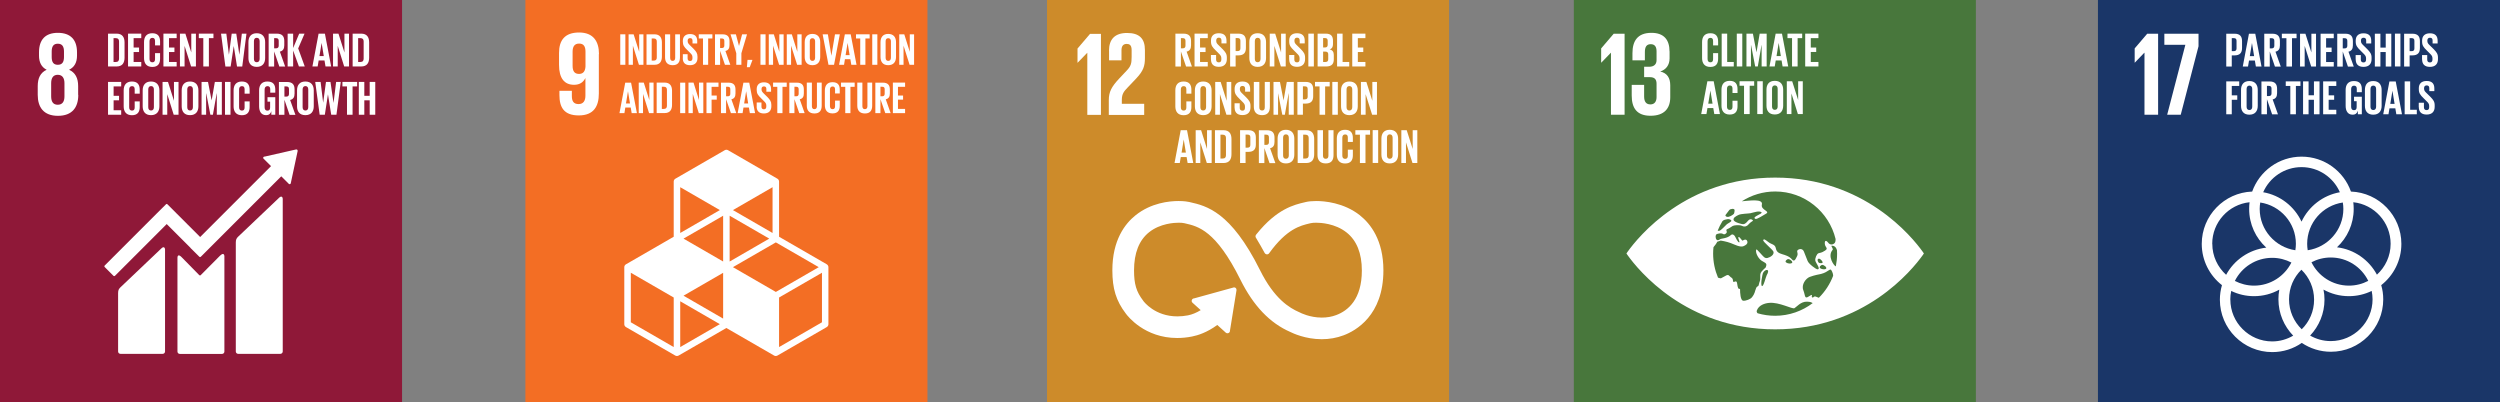 <?xml version="1.0" encoding="UTF-8"?>
<svg xmlns="http://www.w3.org/2000/svg" viewBox="0 0 372.34 59.88">
  <rect x="0" y="0" width="372.34" height="59.88" fill="#808080" stroke="none"/>
  <g id="Layer_1" data-name="Layer 1"/>
  <g id="Layer_2" data-name="Layer 2">
    <g id="Layer_1-2" data-name="Layer 1">
      <rect x="234.4" width="59.88" height="59.88" fill="#48773c"/>
      <polygon points="241.96 5.02 241.96 17.09 239.93 17.09 239.93 7.85 239.92 7.85 238.49 9.33 238.47 9.33 238.47 7.21 240.34 5.02 241.96 5.02" fill="#fff"/>
      <path d="M248.66,7.64v1.05c0,1.02-.55,1.69-1.39,1.96,1.01,.23,1.49,.94,1.49,2.05v1.78c0,1.67-.89,2.76-2.94,2.76s-2.8-1.17-2.8-3.01v-1.59h1.85v1.73c0,.71,.25,1.18,.94,1.18,.62,0,.91-.45,.91-1.09v-1.99c0-.64-.28-.98-1-.98h-.85v-1.55h.77c.66,0,1.08-.34,1.08-.98v-1.3c0-.66-.23-1.08-.87-1.08s-.87,.43-.87,1.18v1.23h-1.85v-1.07c0-1.78,.73-3.03,2.83-3.03,1.87,0,2.69,1.05,2.69,2.76" fill="#fff"/>
      <path d="M273.41,39.67c-.25-.07-1.29-1.5-.47-2.45,.14-.15-.27-.61-.16-.62,.45-.03,.69,.25,.81,.65,0,.18,.02,.36,.02,.54,0,.65-.07,1.28-.19,1.89m-2.53,4.67c-.09-.03-.19-.06-.29-.11-.51-.26-.45,.15-.69,.06-.25-.09,.28-.67-.46-.18-.74,.49-.54-.07-.87-.9-.33-.82,.37-1.76,.96-1.98,.8-.29,1.3-.35,1.68-.44,1.11-.28,1.35-.93,1.55-.53,.04,.07,.07,.15,.11,.21,.06,.12,.14,.36,.14,.6-.47,1.23-1.2,2.35-2.12,3.26m-6.52,2.69c-.9,0-1.77-.13-2.6-.37-.12-.1-.19-.26-.11-.45,.29-.75,1.14-1.04,1.81-1.1,1.5-.15,3.47,.97,3.78,.79,.31-.18,.95-1.01,1.88-.97,.63,.02,.63,.13,.84,.21-1.55,1.18-3.49,1.89-5.6,1.89m-1.26-6.02c-.13,.21-.47,1.76-.71,1.58-.24-.18,.09-1.8,.16-1.93,.36-.67,1.15-.64,.55,.34m3.77-1.84c-.18,.16-.65,.1-.88-.08-.23-.18,.15-.48,.29-.49,.31-.03,.78,.41,.6,.57m4.08,.02c-.1-.04-.19-.13-.26-.36-.07-.23,.12-.36,.3-.27,.19,.1,.44,.38,.44,.53s-.37,.13-.48,.09m.39,.28c.31-.02,.78,.41,.6,.57-.18,.16-.65,.1-.88-.08-.23-.18,.15-.48,.29-.49m-9.91,3.68c-.18,.71-.39,.96-.57,1.18-.18,.23-.84,.51-1.26,.48s-.48-1.15-.48-1.73c0-.2-.28,.39-.43-.81-.09-.77-.59,.08-.62-.43-.04-.51-.28-.41-.54-.73-.26-.32-.58,.03-.94,.19-.36,.16-.21,.25-.72,.08h-.03c-.47-1.12-.73-2.33-.73-3.61,0-.31,.02-.62,.05-.92,.02-.03,.04-.06,.06-.09,.49-.58,.48-.72,.48-.72l.54-.19s.86,.13,1.51,.38c.54,.2,1.38,.66,1.87,.46,.36-.15,.63-.34,.6-.63-.04-.37-.33-.46-.69-.21-.13,.09-.41-.56-.62-.52-.22,.03,.27,.76,.08,.79-.18,.03-.56-.76-.62-.89-.06-.13-.35-.45-.61-.2-.55,.52-1.43,.49-1.61,.62-.54,.41-.68-.13-.67-.46,.02-.07,.05-.15,.07-.22,.18-.19,.81-.26,1.03-.11,.24,.16,.41-.04,.51-.14,.09-.09,.06-.25,0-.37-.06-.13,.12-.22,.24-.26,.13-.03,.54-.32,.7-.42,.17-.1,1.02-.2,1.4,0,.38,.19,.73,.04,.92-.19,.24-.28,.54-.49,.67-.56,.13-.06-.33-.5-.71-.02-.38,.47-.58,.51-.76,.51s-1.25-.27-1.38-.6c-.13-.34,.33-.59,.73-.78,.39-.19,1.47-.19,1.75-.25,.56-.12,1.28-.41,1.64-.16,.36,.24-1.51,.67-.89,1,.22,.12,1.21-.57,1.54-.74,.8-.41-.77-.55-.57-1.38,.23-.94-1.92-.58-2.99-.5,1.44-.92,3.14-1.46,4.98-1.46,4.36,0,8.01,3.02,8.99,7.08,0,.2-.02,.35-.05,.43-.08,.33-.72,.62-1.08,.08-.09-.13-.49-.51-.48,.13,.01,.64,.62,.71,.03,1.09-.59,.38-.7,.29-.97,.39-.27,.1-.54,.76-.47,1.11,.07,.35,.91,1.32,.28,1.28-.15-.01-1.25-.77-1.43-1.25-.19-.51-.4-1.01-.55-1.39-.15-.38-.54-.48-.87-.26-.33,.23,.09,.45-.14,.93-.24,.48-.41,.91-.75,.51-.9-1.03-2.21-.52-2.42-1.67-.11-.62-.65-.56-1.1-.92-.45-.35-.7-.54-.78-.29-.07,.22,1.41,1.4,1.52,1.7,.16,.45-.44,.84-.88,.95-.44,.1-.63-.25-1.06-.7-.43-.45-.62-.77-.65-.41-.04,.51,.41,1.25,.85,1.53,.37,.24,.79,.34,.67,.73-.12,.39,0,.17-.42,.58-.42,.42-.5,.55-.47,1.13s-.12,.61-.21,1.09c-.09,.48-.3,.06-.48,.77m-4.96-10.18s.04-.05,.05-.05c.17-.19,.5-.23,.73-.27,.23-.04,.54,.08,.57,.23,.04,.15-.58,.43-.69,.54-.32,.29-.82,.89-1.11,.96-.1,.02-.17,0-.24-.02,.19-.48,.42-.94,.69-1.38m.47-.94c.12-.18,.52-.68,.56-.74,.1-.13,.31-.16,.45-.18,.14-.03,.33,.05,.35,.16,.02,.1-.05,.51-.12,.59-.2,.2-.7,.49-.98,.44-.22-.03-.3-.2-.26-.26m29.38,5.46c-1.58-2.21-8.71-11.05-21.98-11.05s-20.4,8.84-21.98,11.05c-.07,.1-.12,.18-.17,.25,.05,.07,.1,.15,.17,.25,1.58,2.21,8.71,11.05,21.98,11.05s20.4-8.84,21.98-11.05c.07-.1,.13-.18,.17-.25-.05-.07-.1-.15-.17-.25" fill="#fff"/>
      <path d="M253.5,8.64v-2.37c0-.77,.36-1.32,1.23-1.32s1.16,.51,1.16,1.23v.58h-.75v-.64c0-.3-.1-.48-.4-.48s-.42,.21-.42,.51v2.63c0,.3,.12,.5,.42,.5s.4-.19,.4-.47v-.9h.75v.84c0,.7-.29,1.22-1.16,1.22s-1.23-.56-1.23-1.32" fill="#fff"/>
      <polygon points="256.42 5.01 256.42 9.9 258.22 9.9 258.22 9.23 257.24 9.23 257.24 5.01 256.42 5.01" fill="#fff"/>
      <rect x="258.67" y="5.01" width=".82" height="4.89" fill="#fff"/>
      <polygon points="262.37 6.73 262.35 6.73 261.8 9.9 261.41 9.9 260.8 6.73 260.78 6.73 260.78 9.9 260.11 9.9 260.11 5.01 261.07 5.01 261.6 7.77 261.61 7.77 262.08 5.01 263.12 5.01 263.12 9.9 262.37 9.9 262.37 6.73" fill="#fff"/>
      <path d="M264.57,8.35h.66l-.32-1.96h0l-.32,1.96Zm-1.03,1.55l.92-4.89h.94l.93,4.89h-.84l-.15-.89h-.87l-.15,.89h-.78Z" fill="#fff"/>
      <polygon points="266.22 5.01 266.22 5.68 266.9 5.68 266.9 9.9 267.73 9.9 267.73 5.68 268.41 5.68 268.41 5.01 266.22 5.01" fill="#fff"/>
      <polygon points="268.86 5.01 268.86 9.9 270.83 9.9 270.83 9.23 269.69 9.23 269.69 7.74 270.5 7.74 270.5 7.08 269.69 7.08 269.69 5.68 270.83 5.68 270.83 5.01 268.86 5.01" fill="#fff"/>
      <path d="M254.4,15.44h.66l-.32-1.96h0l-.32,1.96Zm-1.03,1.55l.92-4.89h.94l.93,4.89h-.84l-.15-.89h-.87l-.15,.89h-.78Z" fill="#fff"/>
      <path d="M256.39,15.73v-2.37c0-.77,.36-1.32,1.23-1.32s1.16,.51,1.16,1.23v.58h-.75v-.64c0-.3-.1-.48-.4-.48s-.42,.21-.42,.51v2.63c0,.3,.12,.5,.42,.5s.4-.19,.4-.47v-.9h.75v.84c0,.7-.29,1.22-1.16,1.22s-1.23-.56-1.23-1.32" fill="#fff"/>
      <polygon points="259.08 12.1 259.08 12.77 259.75 12.77 259.75 16.99 260.59 16.99 260.59 12.77 261.26 12.77 261.26 12.1 259.08 12.1" fill="#fff"/>
      <rect x="261.72" y="12.1" width=".82" height="4.89" fill="#fff"/>
      <path d="M264.76,15.86v-2.63c0-.3-.13-.51-.42-.51s-.42,.21-.42,.51v2.63c0,.3,.13,.5,.42,.5s.42-.21,.42-.5m-1.67-.13v-2.37c0-.77,.37-1.32,1.24-1.32s1.25,.56,1.25,1.32v2.37c0,.76-.38,1.32-1.25,1.32s-1.24-.56-1.24-1.32" fill="#fff"/>
      <polygon points="267.81 12.1 267.81 14.9 266.92 12.1 266.12 12.1 266.12 16.99 266.81 16.99 266.81 13.92 267.77 16.99 268.5 16.99 268.5 12.1 267.81 12.1" fill="#fff"/>
      <rect width="59.88" height="59.88" fill="#8f1838"/>
      <path d="M9.6,14.35c0,.73-.27,1.25-1,1.25s-.98-.52-.98-1.25v-1.96c0-.73,.27-1.25,.98-1.25s1,.52,1,1.25v1.96Zm-1.9-6.68c0-.73,.25-1.16,.91-1.16s.92,.43,.92,1.16v.82c0,.73-.25,1.16-.92,1.16s-.91-.43-.91-1.16v-.82Zm3.94,6.46v-1.32c0-1.16-.41-1.99-1.35-2.42,.8-.39,1.18-1.1,1.18-2.1v-.5c0-1.89-.98-2.9-2.85-2.9s-2.81,1.02-2.81,2.9v.5c0,.98,.36,1.71,1.14,2.1-.94,.43-1.33,1.27-1.33,2.42v1.32c0,1.83,.87,3.12,3.01,3.12s3.03-1.28,3.03-3.12" fill="#fff"/>
      <path d="M41.56,29.46l-6.09,5.79c-.23,.23-.35,.4-.35,.87v16.23c0,.19,.15,.35,.35,.35h6.29c.19,0,.35-.16,.35-.35V29.61c0-.19-.15-.54-.55-.15" fill="#fff"/>
      <path d="M24.03,37l-6.09,5.79c-.23,.23-.35,.4-.35,.87v8.69c0,.19,.15,.35,.35,.35h6.29c.19,0,.35-.15,.35-.35v-15.2c0-.19-.15-.54-.55-.15" fill="#fff"/>
      <path d="M44.33,22.44s-.01-.1-.05-.13c-.03-.03-.07-.05-.11-.05h-.08l-4.66,1.06h-.09s-.06,.03-.09,.06c-.07,.07-.07,.18,0,.25l.05,.05,1.07,1.06-10.56,10.56-4.88-4.88c-.05-.06-.14-.06-.2,0l-1.33,1.32h0l-7.82,7.82c-.05,.05-.05,.14,0,.2l1.33,1.33c.05,.05,.14,.05,.2,0l7.72-7.72,3.54,3.54s0,.01,0,.02l1.33,1.32c.05,.05,.14,.05,.2,0l11.99-11.99,1.12,1.12c.07,.07,.18,.07,.25,0,.03-.03,.05-.07,.05-.11h0l1.02-4.77v-.05Z" fill="#fff"/>
      <path d="M32.83,38.02l-2.95,2.97c-.05,.05-.14,.04-.19,0l-2.67-2.72c-.49-.49-.59-.09-.59,.1v13.99c0,.19,.15,.35,.35,.35h6.29c.19,0,.35-.15,.35-.35v-14.22c0-.19-.15-.54-.58-.11" fill="#fff"/>
      <path d="M17.26,9.23c.34,0,.47-.2,.47-.5v-2.56c0-.29-.13-.49-.47-.49h-.35v3.55h.35Zm1.29-2.91v2.27c0,.75-.31,1.31-1.19,1.31h-1.27V5.01h1.27c.88,0,1.19,.56,1.19,1.31" fill="#fff"/>
      <polygon points="19.07 5.01 19.07 9.9 21.04 9.9 21.04 9.23 19.9 9.23 19.9 7.75 20.71 7.75 20.71 7.08 19.9 7.08 19.9 5.68 21.04 5.68 21.04 5.01 19.07 5.01" fill="#fff"/>
      <path d="M21.45,8.64v-2.37c0-.77,.36-1.32,1.23-1.32s1.16,.51,1.16,1.23v.58h-.75v-.64c0-.3-.1-.48-.4-.48s-.42,.21-.42,.51v2.63c0,.3,.12,.5,.42,.5s.4-.19,.4-.47v-.9h.75v.84c0,.7-.29,1.22-1.16,1.22s-1.23-.56-1.23-1.32" fill="#fff"/>
      <polygon points="24.34 5.01 24.34 9.9 26.31 9.9 26.31 9.23 25.17 9.23 25.17 7.75 25.98 7.75 25.98 7.08 25.17 7.08 25.17 5.68 26.31 5.68 26.31 5.01 24.34 5.01" fill="#fff"/>
      <polygon points="28.49 5.01 28.49 7.82 27.61 5.01 26.8 5.01 26.8 9.9 27.49 9.9 27.49 6.83 28.46 9.9 29.18 9.9 29.18 5.01 28.49 5.01" fill="#fff"/>
      <polygon points="29.61 5.01 29.61 5.68 30.28 5.68 30.28 9.9 31.11 9.9 31.11 5.68 31.79 5.68 31.79 5.01 29.61 5.01" fill="#fff"/>
      <polygon points="34.81 6.88 34.35 9.91 33.57 9.91 32.92 5.01 33.71 5.01 34.09 8.12 34.1 8.12 34.51 5.01 35.19 5.01 35.64 8.12 35.65 8.12 36.02 5.01 36.71 5.01 36.08 9.91 35.3 9.91 34.82 6.88 34.81 6.88" fill="#fff"/>
      <path d="M38.67,8.77v-2.63c0-.3-.13-.51-.43-.51s-.42,.21-.42,.51v2.63c0,.3,.13,.5,.42,.5s.43-.21,.43-.5m-1.67-.13v-2.37c0-.77,.38-1.32,1.24-1.32s1.25,.56,1.25,1.32v2.37c0,.76-.38,1.32-1.25,1.32s-1.24-.56-1.24-1.32" fill="#fff"/>
      <path d="M40.83,5.68v1.52h.27c.28,0,.41-.14,.41-.4v-.72c0-.27-.12-.4-.41-.4h-.27Zm0,1.98v2.25h-.82V5.01h1.2c.83,0,1.13,.41,1.13,1.1v.63c0,.53-.19,.84-.66,.95l.79,2.22h-.87l-.77-2.25Z" fill="#fff"/>
      <polygon points="43.66 7.52 43.66 9.9 42.84 9.9 42.84 5.01 43.66 5.01 43.66 7.16 44.56 5.01 45.36 5.01 44.41 7.21 45.39 9.9 44.52 9.9 43.66 7.52" fill="#fff"/>
      <path d="M47.56,8.35h.66l-.32-1.96h0l-.32,1.96Zm-1.03,1.55l.92-4.89h.94l.93,4.89h-.84l-.15-.89h-.87l-.15,.89h-.78Z" fill="#fff"/>
      <polygon points="51.3 5.01 51.3 7.82 50.41 5.01 49.6 5.01 49.6 9.9 50.3 9.9 50.3 6.83 51.26 9.9 51.98 9.9 51.98 5.01 51.3 5.01" fill="#fff"/>
      <path d="M53.69,9.23c.34,0,.47-.2,.47-.5v-2.56c0-.29-.13-.49-.47-.49h-.35v3.55h.35Zm1.29-2.91v2.27c0,.75-.31,1.31-1.19,1.31h-1.27V5.01h1.27c.88,0,1.19,.56,1.19,1.31" fill="#fff"/>
      <polygon points="16.09 12.2 16.09 17.09 18.05 17.09 18.05 16.42 16.92 16.42 16.92 14.94 17.73 14.94 17.73 14.27 16.92 14.27 16.92 12.87 18.05 12.87 18.05 12.2 16.09 12.2" fill="#fff"/>
      <path d="M18.42,15.83v-2.37c0-.77,.36-1.32,1.23-1.32s1.16,.51,1.16,1.23v.58h-.75v-.64c0-.3-.1-.48-.4-.48s-.42,.21-.42,.51v2.63c0,.3,.12,.5,.42,.5s.4-.19,.4-.47v-.9h.75v.84c0,.7-.29,1.22-1.16,1.22s-1.23-.56-1.23-1.32" fill="#fff"/>
      <path d="M22.92,15.96v-2.63c0-.3-.13-.51-.42-.51s-.42,.21-.42,.51v2.63c0,.3,.13,.5,.42,.5s.42-.21,.42-.5m-1.67-.13v-2.37c0-.77,.38-1.32,1.24-1.32s1.25,.56,1.25,1.32v2.37c0,.76-.38,1.32-1.25,1.32s-1.24-.56-1.24-1.32" fill="#fff"/>
      <polygon points="25.91 12.2 25.91 15.01 25.02 12.2 24.21 12.2 24.21 17.09 24.91 17.09 24.91 14.02 25.87 17.09 26.59 17.09 26.59 12.2 25.91 12.2" fill="#fff"/>
      <path d="M28.73,15.96v-2.63c0-.3-.13-.51-.42-.51s-.42,.21-.42,.51v2.63c0,.3,.13,.5,.42,.5s.42-.21,.42-.5m-1.67-.13v-2.37c0-.77,.38-1.32,1.24-1.32s1.25,.56,1.25,1.32v2.37c0,.76-.38,1.32-1.25,1.32s-1.24-.56-1.24-1.32" fill="#fff"/>
      <polygon points="32.29 13.92 32.27 13.92 31.71 17.09 31.33 17.09 30.72 13.92 30.7 13.92 30.7 17.09 30.02 17.09 30.02 12.2 30.98 12.2 31.52 14.96 31.52 14.96 32 12.2 33.04 12.2 33.04 17.09 32.29 17.09 32.29 13.92" fill="#fff"/>
      <rect x="33.51" y="12.2" width=".82" height="4.89" fill="#fff"/>
      <path d="M34.79,15.83v-2.37c0-.77,.36-1.32,1.23-1.32s1.16,.51,1.16,1.23v.58h-.75v-.64c0-.3-.1-.48-.4-.48s-.42,.21-.42,.51v2.63c0,.3,.12,.5,.42,.5s.4-.19,.4-.47v-.9h.75v.84c0,.7-.29,1.22-1.16,1.22s-1.23-.56-1.23-1.32" fill="#fff"/>
      <path d="M39.83,14.48h1.17v2.61h-.59v-.53c-.11,.37-.34,.59-.79,.59-.71,0-1.03-.56-1.03-1.32v-2.37c0-.77,.37-1.32,1.23-1.32,.91,0,1.18,.51,1.18,1.23v.43h-.75v-.5c0-.3-.12-.47-.41-.47s-.43,.21-.43,.51v2.63c0,.3,.12,.51,.41,.51s.41-.15,.41-.47v-.87h-.39v-.65Z" fill="#fff"/>
      <path d="M42.36,12.87v1.52h.27c.28,0,.41-.14,.41-.4v-.72c0-.27-.12-.4-.41-.4h-.27Zm0,1.98v2.25h-.82v-4.89h1.2c.83,0,1.13,.41,1.13,1.1v.63c0,.53-.19,.84-.66,.95l.79,2.22h-.87l-.77-2.25Z" fill="#fff"/>
      <path d="M45.91,15.96v-2.63c0-.3-.13-.51-.42-.51s-.42,.21-.42,.51v2.63c0,.3,.13,.5,.42,.5s.42-.21,.42-.5m-1.67-.13v-2.37c0-.77,.37-1.32,1.24-1.32s1.25,.56,1.25,1.32v2.37c0,.76-.38,1.32-1.25,1.32s-1.24-.56-1.24-1.32" fill="#fff"/>
      <polygon points="48.84 14.07 48.38 17.09 47.61 17.09 46.95 12.2 47.75 12.2 48.13 15.3 48.13 15.3 48.55 12.2 49.22 12.2 49.67 15.3 49.68 15.3 50.06 12.2 50.75 12.2 50.11 17.09 49.33 17.09 48.85 14.07 48.84 14.07" fill="#fff"/>
      <polygon points="51 12.2 51 12.87 51.68 12.87 51.68 17.09 52.51 17.09 52.51 12.87 53.19 12.87 53.19 12.2 51 12.2" fill="#fff"/>
      <polygon points="55.06 14.94 54.26 14.94 54.26 17.09 53.44 17.09 53.44 12.2 54.26 12.2 54.26 14.27 55.06 14.27 55.06 12.2 55.89 12.2 55.89 17.09 55.06 17.09 55.06 14.94" fill="#fff"/>
      <rect x="78.25" width="59.88" height="59.88" fill="#f36e24"/>
      <path d="M87.2,9.91c-.04,.67-.32,1.1-.96,1.1-.69,0-.96-.43-.96-1.21v-2.1c0-.77,.29-1.21,.98-1.21s.94,.46,.94,1.21v2.21Zm2.01-1.85c0-1.87-.82-3.22-2.96-3.22s-2.99,1.17-2.99,3.04v1.78c0,1.98,.78,2.97,2.24,2.97,.85,0,1.37-.39,1.67-.98h.02v2.6c0,.73-.29,1.25-1.02,1.25s-1-.43-1-1.18v-.8h-1.85v.64c0,1.78,.64,3.03,2.88,3.03s2.99-1.37,2.99-3.26v-5.87Z" fill="#fff"/>
      <path d="M122.42,48l-6.39,3.69v-7.38l6.39-3.69v7.38Zm-21.11,3.69v-6.82l5.9,3.41-5.9,3.41Zm-.97,0l-6.39-3.69v-7.38l6.39,3.69v7.38Zm6.87-20.4l-5.9,3.41v-6.82l5.9,3.41Zm7.85,3.41l-5.9-3.41,5.9-3.41v6.82Zm-5.9,5.09l6.39-3.69,6.39,3.69-6.39,3.69-6.39-3.69Zm-1.46-.84l-5.9-3.41,5.9-3.41v6.82Zm6.87-3.41l-5.9,3.41v-6.82l5.9,3.41Zm-6.87,11.91l-5.9-3.41,5.9-3.41v6.82Zm15.45-8.08l-7.12-4.11v-8.22c0-.17-.09-.33-.24-.42l-7.36-4.25c-.15-.09-.34-.09-.49,0l-7.36,4.25c-.15,.09-.24,.25-.24,.42v8.22l-7.12,4.11c-.15,.09-.24,.25-.24,.42v8.5c0,.17,.09,.33,.24,.42l7.36,4.25c.08,.04,.16,.06,.24,.06s.17-.02,.24-.06l7.12-4.11,7.12,4.11c.07,.04,.16,.06,.24,.06s.17-.02,.24-.06l7.36-4.25c.15-.09,.24-.25,.24-.42v-8.5c0-.17-.09-.33-.24-.42" fill="#fff"/>
      <rect x="92.38" y="5.11" width=".76" height="4.54" fill="#fff"/>
      <polygon points="95.2 5.11 95.2 7.72 94.37 5.11 93.62 5.11 93.62 9.65 94.26 9.65 94.26 6.8 95.16 9.65 95.83 9.65 95.83 5.11 95.2 5.11" fill="#fff"/>
      <path d="M97.38,9.03c.31,0,.44-.19,.44-.46v-2.38c0-.27-.12-.46-.44-.46h-.32v3.3h.32Zm1.2-2.7v2.1c0,.7-.29,1.22-1.11,1.22h-1.18V5.11h1.18c.82,0,1.11,.52,1.11,1.22" fill="#fff"/>
      <path d="M101.27,5.11v3.44c0,.7-.3,1.16-1.08,1.16s-1.14-.46-1.14-1.16v-3.44h.76v3.51c0,.27,.11,.45,.37,.45s.38-.18,.38-.45v-3.51h.7Z" fill="#fff"/>
      <path d="M101.7,8.68v-.61h.71v.62c0,.25,.11,.4,.37,.4,.24,0,.35-.16,.35-.4v-.17c0-.26-.11-.42-.34-.64l-.45-.45c-.44-.43-.64-.69-.64-1.21v-.15c0-.56,.33-1,1.07-1s1.07,.38,1.07,1.03v.37h-.7v-.4c0-.26-.12-.39-.36-.39-.21,0-.36,.12-.36,.37v.09c0,.26,.14,.4,.36,.62l.49,.48c.41,.42,.61,.68,.61,1.18v.22c0,.62-.33,1.07-1.11,1.07s-1.08-.44-1.08-1.03" fill="#fff"/>
      <polygon points="104.07 5.11 104.07 5.73 104.7 5.73 104.7 9.65 105.47 9.65 105.47 5.73 106.1 5.73 106.1 5.11 104.07 5.11" fill="#fff"/>
      <path d="M107.25,5.74v1.41h.26c.26,0,.37-.13,.37-.38v-.67c0-.25-.11-.37-.37-.37h-.26Zm0,1.84v2.08h-.76V5.11h1.11c.77,0,1.05,.38,1.05,1.02v.58c0,.49-.17,.78-.61,.88l.73,2.06h-.8l-.72-2.08Z" fill="#fff"/>
      <polygon points="110.42 7.93 110.42 9.65 109.66 9.65 109.66 7.93 108.8 5.11 109.6 5.11 110.06 6.83 110.07 6.83 110.53 5.11 111.26 5.11 110.42 7.93" fill="#fff"/>
      <polygon points="111.33 8.92 111.24 10.01 111.66 10.01 112.05 8.98 112.05 8.92 111.33 8.92" fill="#fff"/>
      <rect x="113.26" y="5.11" width=".76" height="4.54" fill="#fff"/>
      <polygon points="116.07 5.11 116.07 7.72 115.25 5.11 114.5 5.11 114.5 9.65 115.14 9.65 115.14 6.8 116.04 9.65 116.71 9.65 116.71 5.11 116.07 5.11" fill="#fff"/>
      <polygon points="118.75 5.11 118.75 7.72 117.93 5.11 117.18 5.11 117.18 9.65 117.82 9.65 117.82 6.8 118.72 9.65 119.39 9.65 119.39 5.11 118.75 5.11" fill="#fff"/>
      <path d="M121.4,8.6v-2.44c0-.27-.12-.47-.4-.47s-.39,.19-.39,.47v2.44c0,.27,.12,.47,.39,.47s.4-.19,.4-.47m-1.55-.12v-2.2c0-.71,.35-1.23,1.15-1.23s1.16,.51,1.16,1.23v2.2c0,.7-.35,1.23-1.16,1.23s-1.15-.52-1.15-1.23" fill="#fff"/>
      <polygon points="125.08 5.11 124.22 9.65 123.39 9.65 122.52 5.11 123.3 5.11 123.82 8.28 123.83 8.28 124.36 5.11 125.08 5.11" fill="#fff"/>
      <path d="M125.93,8.21h.61l-.3-1.82h0l-.3,1.82Zm-.96,1.44l.86-4.54h.87l.87,4.54h-.78l-.14-.83h-.81l-.13,.83h-.72Z" fill="#fff"/>
      <polygon points="127.49 5.11 127.49 5.73 128.12 5.73 128.12 9.65 128.89 9.65 128.89 5.73 129.52 5.73 129.52 5.11 127.49 5.11" fill="#fff"/>
      <rect x="129.91" y="5.11" width=".76" height="4.54" fill="#fff"/>
      <path d="M132.69,8.6v-2.44c0-.27-.12-.47-.4-.47s-.39,.19-.39,.47v2.44c0,.27,.12,.47,.39,.47s.4-.19,.4-.47m-1.55-.12v-2.2c0-.71,.35-1.23,1.15-1.23s1.16,.51,1.16,1.23v2.2c0,.7-.35,1.23-1.16,1.23s-1.15-.52-1.15-1.23" fill="#fff"/>
      <polygon points="135.5 5.11 135.5 7.72 134.68 5.11 133.93 5.11 133.93 9.65 134.57 9.65 134.57 6.8 135.47 9.65 136.14 9.65 136.14 5.11 135.5 5.11" fill="#fff"/>
      <path d="M93.22,15.41h.61l-.3-1.82h0l-.3,1.82Zm-.96,1.44l.86-4.54h.87l.87,4.54h-.78l-.14-.83h-.81l-.13,.83h-.72Z" fill="#fff"/>
      <polygon points="96.71 12.3 96.71 14.91 95.88 12.3 95.13 12.3 95.13 16.85 95.77 16.85 95.77 13.99 96.67 16.85 97.34 16.85 97.34 12.3 96.71 12.3" fill="#fff"/>
      <path d="M98.89,16.22c.31,0,.44-.19,.44-.46v-2.38c0-.27-.12-.46-.44-.46h-.32v3.3h.32Zm1.2-2.7v2.1c0,.7-.29,1.22-1.11,1.22h-1.18v-4.54h1.18c.82,0,1.11,.52,1.11,1.22" fill="#fff"/>
      <rect x="101.3" y="12.31" width=".76" height="4.54" fill="#fff"/>
      <polygon points="104.11 12.3 104.11 14.91 103.29 12.3 102.54 12.3 102.54 16.85 103.18 16.85 103.18 13.99 104.08 16.85 104.75 16.85 104.75 12.3 104.11 12.3" fill="#fff"/>
      <polygon points="105.22 12.3 105.22 16.85 105.98 16.85 105.98 14.84 106.75 14.84 106.75 14.23 105.98 14.23 105.98 12.93 107.01 12.93 107.01 12.3 105.22 12.3" fill="#fff"/>
      <path d="M108.14,12.93v1.41h.26c.26,0,.37-.13,.37-.38v-.67c0-.25-.11-.37-.37-.37h-.26Zm0,1.84v2.08h-.76v-4.54h1.11c.77,0,1.05,.38,1.05,1.02v.58c0,.49-.17,.78-.61,.88l.73,2.06h-.8l-.72-2.08Z" fill="#fff"/>
      <path d="M110.82,15.41h.61l-.3-1.82h0l-.3,1.82Zm-.96,1.44l.86-4.54h.87l.87,4.54h-.78l-.14-.83h-.81l-.13,.83h-.72Z" fill="#fff"/>
      <path d="M112.7,15.87v-.61h.71v.62c0,.25,.11,.4,.37,.4,.24,0,.35-.16,.35-.4v-.17c0-.26-.11-.42-.34-.64l-.45-.45c-.44-.43-.64-.69-.64-1.21v-.15c0-.56,.33-1,1.07-1s1.07,.37,1.07,1.03v.37h-.7v-.4c0-.26-.12-.39-.36-.39-.21,0-.36,.12-.36,.37v.09c0,.26,.14,.4,.36,.62l.49,.48c.41,.42,.61,.68,.61,1.18v.22c0,.62-.33,1.07-1.11,1.07s-1.08-.44-1.08-1.03" fill="#fff"/>
      <polygon points="115.14 12.3 115.14 12.93 115.77 12.93 115.77 16.85 116.54 16.85 116.54 12.93 117.17 12.93 117.17 12.3 115.14 12.3" fill="#fff"/>
      <path d="M118.32,12.93v1.41h.26c.26,0,.37-.13,.37-.38v-.67c0-.25-.11-.37-.37-.37h-.26Zm0,1.84v2.08h-.76v-4.54h1.11c.77,0,1.05,.38,1.05,1.02v.58c0,.49-.17,.78-.61,.88l.73,2.06h-.8l-.72-2.08Z" fill="#fff"/>
      <path d="M122.38,12.3v3.44c0,.7-.3,1.16-1.08,1.16s-1.14-.46-1.14-1.16v-3.44h.76v3.51c0,.27,.11,.45,.37,.45s.38-.18,.38-.45v-3.51h.7Z" fill="#fff"/>
      <path d="M122.85,15.67v-2.2c0-.71,.34-1.23,1.14-1.23,.84,0,1.08,.47,1.08,1.14v.54h-.7v-.6c0-.28-.09-.44-.37-.44s-.39,.19-.39,.47v2.44c0,.27,.11,.47,.39,.47s.37-.17,.37-.44v-.84h.7v.78c0,.65-.27,1.13-1.08,1.13s-1.14-.52-1.14-1.23" fill="#fff"/>
      <polygon points="125.26 12.3 125.26 12.93 125.89 12.93 125.89 16.85 126.66 16.85 126.66 12.93 127.29 12.93 127.29 12.3 125.26 12.3" fill="#fff"/>
      <path d="M129.9,12.3v3.44c0,.7-.3,1.16-1.08,1.16s-1.14-.46-1.14-1.16v-3.44h.76v3.51c0,.27,.11,.45,.37,.45s.38-.18,.38-.45v-3.51h.7Z" fill="#fff"/>
      <path d="M131.13,12.93v1.41h.26c.26,0,.37-.13,.37-.38v-.67c0-.25-.11-.37-.37-.37h-.26Zm0,1.84v2.08h-.76v-4.54h1.11c.77,0,1.05,.38,1.05,1.02v.58c0,.49-.17,.78-.61,.88l.73,2.06h-.8l-.72-2.08Z" fill="#fff"/>
      <polygon points="132.98 12.3 132.98 16.85 134.8 16.85 134.8 16.22 133.74 16.22 133.74 14.84 134.5 14.84 134.5 14.23 133.74 14.23 133.74 12.93 134.8 12.93 134.8 12.3 132.98 12.3" fill="#fff"/>
      <rect x="312.46" width="59.88" height="59.88" fill="#1a3668"/>
      <polygon points="321.42 5.02 321.42 17.09 319.39 17.09 319.39 7.85 319.37 7.85 317.95 9.33 317.93 9.33 317.93 7.21 319.8 5.02 321.42 5.02" fill="#fff"/>
      <polygon points="322.35 5.02 327.44 5.02 327.44 6.89 324.79 17.09 322.77 17.09 325.48 6.67 322.35 6.67 322.35 5.02" fill="#fff"/>
      <path d="M348.05,36.84c1.54-1.43,2.5-3.46,2.5-5.72,0-.34-.02-.67-.06-1,3.12,.33,5.56,2.98,5.56,6.19,0,1.82-.79,3.46-2.04,4.6-1.18-2.2-3.37-3.77-5.95-4.08m5.3,7.74c0,3.43-2.8,6.23-6.23,6.23-1.12,0-2.16-.3-3.07-.82,1.32-1.4,2.14-3.28,2.14-5.36,0-.51-.05-1.01-.15-1.49,1.12,.62,2.41,.98,3.78,.98,1.22,0,2.37-.28,3.4-.78,.08,.4,.13,.82,.13,1.24m-21.19,.05c0-.44,.05-.87,.14-1.29,1.02,.5,2.18,.78,3.39,.78,1.37,0,2.65-.35,3.77-.97-.09,.46-.13,.94-.13,1.43,0,2.11,.84,4.02,2.2,5.42-.92,.54-1.99,.86-3.13,.86-3.43,0-6.23-2.8-6.23-6.23m-2.7-8.31c0-3.21,2.44-5.86,5.56-6.19-.04,.33-.06,.66-.06,1,0,2.28,.98,4.33,2.55,5.76-2.59,.3-4.8,1.86-5.98,4.05-1.26-1.14-2.06-2.78-2.06-4.62m13.29-11.42c2.55,0,4.75,1.54,5.71,3.74-2.53,.45-4.65,2.12-5.71,4.38-1.06-2.26-3.17-3.94-5.71-4.38,.96-2.2,3.16-3.74,5.71-3.74m1.48,14.17c.86-.45,1.84-.71,2.88-.71,2.45,0,4.57,1.42,5.58,3.48-.86,.45-1.84,.71-2.88,.71-2.45,0-4.57-1.42-5.58-3.48m-2.99,.04c-1.02,2.04-3.13,3.44-5.56,3.44-1.03,0-2-.26-2.86-.7,1.02-2.04,3.13-3.44,5.56-3.44,1.03,0,2,.26,2.86,.7m-4.64-8.94c3,.45,5.31,3.03,5.31,6.15,0,.33-.03,.64-.08,.96-3-.45-5.31-3.03-5.31-6.15,0-.33,.03-.65,.08-.96m6.18,18.88c-1.17-1.13-1.89-2.71-1.89-4.46s.7-3.28,1.84-4.41c1.17,1.13,1.89,2.71,1.89,4.46s-.7,3.28-1.84,4.41m6.2-17.92c0,3.12-2.31,5.71-5.31,6.15-.05-.31-.08-.63-.08-.96,0-3.12,2.31-5.71,5.31-6.15,.05,.31,.08,.63,.08,.96m8.64,5.2c0-4.2-3.35-7.64-7.51-7.79-1.07-3.03-3.96-5.2-7.35-5.2s-6.28,2.17-7.36,5.2c-4.17,.15-7.51,3.59-7.51,7.79,0,2.5,1.18,4.72,3.01,6.15-.2,.69-.31,1.42-.31,2.17,0,4.3,3.5,7.8,7.8,7.8,1.63,0,3.15-.5,4.4-1.37,1.24,.83,2.73,1.32,4.33,1.32,4.3,0,7.8-3.5,7.8-7.8,0-.74-.1-1.45-.3-2.12,1.82-1.43,3-3.65,3-6.14" fill="#fff"/>
      <path d="M332.39,5.69v1.93h.3c.28,0,.41-.14,.41-.41v-1.13c0-.27-.12-.4-.41-.4h-.3Zm-.82-.67h1.22c.83,0,1.13,.41,1.13,1.1v1.03c0,.69-.3,1.1-1.13,1.1h-.4v1.66h-.82V5.02Z" fill="#fff"/>
      <path d="M335.06,8.36h.66l-.32-1.96h0l-.32,1.96Zm-1.03,1.55l.92-4.89h.94l.93,4.89h-.84l-.15-.89h-.87l-.15,.89h-.78Z" fill="#fff"/>
      <path d="M338.05,5.69v1.52h.27c.28,0,.41-.14,.41-.4v-.72c0-.27-.12-.4-.41-.4h-.27Zm0,1.98v2.25h-.82V5.02h1.2c.83,0,1.13,.41,1.13,1.1v.63c0,.53-.19,.84-.66,.95l.79,2.22h-.87l-.77-2.25Z" fill="#fff"/>
      <polygon points="339.85 5.02 339.85 5.69 340.53 5.69 340.53 9.91 341.36 9.91 341.36 5.69 342.04 5.69 342.04 5.02 339.85 5.02" fill="#fff"/>
      <polygon points="344.25 5.02 344.25 7.82 343.36 5.02 342.56 5.02 342.56 9.91 343.25 9.91 343.25 6.83 344.22 9.91 344.94 9.91 344.94 5.02 344.25 5.02" fill="#fff"/>
      <polygon points="345.62 5.02 345.62 9.91 347.58 9.91 347.58 9.24 346.44 9.24 346.44 7.75 347.26 7.75 347.26 7.09 346.44 7.09 346.44 5.69 347.58 5.69 347.58 5.02 345.62 5.02" fill="#fff"/>
      <path d="M348.92,5.69v1.52h.27c.28,0,.41-.14,.41-.4v-.72c0-.27-.12-.4-.41-.4h-.27Zm0,1.98v2.25h-.82V5.02h1.2c.83,0,1.13,.41,1.13,1.1v.63c0,.53-.19,.84-.66,.95l.79,2.22h-.87l-.77-2.25Z" fill="#fff"/>
      <path d="M350.84,8.86v-.66h.77v.67c0,.27,.12,.43,.41,.43,.26,0,.37-.17,.37-.43v-.19c0-.28-.12-.45-.37-.69l-.48-.48c-.47-.46-.69-.74-.69-1.31v-.17c0-.61,.35-1.07,1.16-1.07s1.15,.41,1.15,1.11v.4h-.75v-.43c0-.28-.13-.42-.39-.42-.23,0-.39,.13-.39,.4v.1c0,.28,.15,.43,.39,.66l.53,.52c.45,.46,.66,.73,.66,1.27v.24c0,.67-.36,1.15-1.2,1.15s-1.16-.47-1.16-1.11" fill="#fff"/>
      <polygon points="355.32 7.75 354.53 7.75 354.53 9.91 353.7 9.91 353.7 5.02 354.53 5.02 354.53 7.09 355.32 7.09 355.32 5.02 356.15 5.02 356.15 9.91 355.32 9.91 355.32 7.75" fill="#fff"/>
      <rect x="356.69" y="5.01" width=".82" height="4.89" fill="#fff"/>
      <path d="M358.88,5.69v1.93h.31c.28,0,.4-.14,.4-.41v-1.13c0-.27-.12-.4-.4-.4h-.31Zm-.82-.67h1.22c.83,0,1.13,.41,1.13,1.1v1.03c0,.69-.3,1.1-1.13,1.1h-.4v1.66h-.82V5.02Z" fill="#fff"/>
      <path d="M360.73,8.86v-.66h.77v.67c0,.27,.12,.43,.41,.43,.26,0,.37-.17,.37-.43v-.19c0-.28-.12-.45-.37-.69l-.48-.48c-.47-.46-.69-.74-.69-1.31v-.17c0-.61,.35-1.07,1.16-1.07s1.15,.41,1.15,1.11v.4h-.75v-.43c0-.28-.13-.42-.39-.42-.23,0-.39,.13-.39,.4v.1c0,.28,.15,.43,.39,.66l.53,.52c.45,.46,.66,.73,.66,1.27v.24c0,.67-.36,1.15-1.2,1.15s-1.16-.47-1.16-1.11" fill="#fff"/>
      <polygon points="331.57 12.12 331.57 17.02 332.39 17.02 332.39 14.86 333.21 14.86 333.21 14.2 332.39 14.2 332.39 12.8 333.5 12.8 333.5 12.12 331.57 12.12" fill="#fff"/>
      <path d="M335.44,15.89v-2.63c0-.3-.13-.51-.42-.51s-.42,.21-.42,.51v2.63c0,.3,.13,.5,.42,.5s.42-.21,.42-.5m-1.67-.13v-2.37c0-.77,.38-1.32,1.24-1.32s1.25,.56,1.25,1.32v2.37c0,.76-.38,1.32-1.25,1.32s-1.24-.56-1.24-1.32" fill="#fff"/>
      <path d="M337.63,12.79v1.52h.27c.28,0,.41-.14,.41-.4v-.72c0-.27-.12-.4-.41-.4h-.27Zm0,1.98v2.25h-.82v-4.89h1.2c.83,0,1.13,.41,1.13,1.1v.63c0,.53-.19,.84-.66,.95l.79,2.22h-.87l-.77-2.25Z" fill="#fff"/>
      <polygon points="340.43 12.12 340.43 12.8 341.11 12.8 341.11 17.02 341.94 17.02 341.94 12.8 342.62 12.8 342.62 12.12 340.43 12.12" fill="#fff"/>
      <polygon points="344.63 14.86 343.83 14.86 343.83 17.02 343.01 17.02 343.01 12.12 343.83 12.12 343.83 14.19 344.63 14.19 344.63 12.12 345.46 12.12 345.46 17.02 344.63 17.02 344.63 14.86" fill="#fff"/>
      <polygon points="346 12.12 346 17.02 347.96 17.02 347.96 16.35 346.82 16.35 346.82 14.86 347.64 14.86 347.64 14.2 346.82 14.2 346.82 12.8 347.96 12.8 347.96 12.12 346 12.12" fill="#fff"/>
      <path d="M350.59,14.41h1.17v2.61h-.59v-.53c-.11,.37-.34,.59-.79,.59-.71,0-1.03-.56-1.03-1.32v-2.37c0-.77,.37-1.32,1.23-1.32,.91,0,1.18,.51,1.18,1.23v.43h-.75v-.5c0-.3-.12-.47-.41-.47s-.43,.21-.43,.51v2.63c0,.3,.12,.51,.41,.51s.41-.15,.41-.47v-.87h-.39v-.65Z" fill="#fff"/>
      <path d="M353.89,15.89v-2.63c0-.3-.13-.51-.42-.51s-.42,.21-.42,.51v2.63c0,.3,.13,.5,.42,.5s.42-.21,.42-.5m-1.67-.13v-2.37c0-.77,.37-1.32,1.24-1.32s1.25,.56,1.25,1.32v2.37c0,.76-.38,1.32-1.25,1.32s-1.24-.56-1.24-1.32" fill="#fff"/>
      <path d="M355.98,15.47h.66l-.32-1.96h0l-.32,1.96Zm-1.03,1.55l.92-4.89h.94l.93,4.89h-.84l-.15-.89h-.87l-.15,.89h-.78Z" fill="#fff"/>
      <polygon points="358.14 12.12 358.14 17.02 359.95 17.02 359.95 16.35 358.96 16.35 358.96 12.12 358.14 12.12" fill="#fff"/>
      <path d="M360.24,15.96v-.66h.77v.67c0,.27,.12,.43,.41,.43,.26,0,.37-.17,.37-.43v-.19c0-.28-.11-.45-.37-.69l-.48-.48c-.47-.46-.69-.74-.69-1.31v-.17c0-.61,.35-1.07,1.16-1.07s1.15,.41,1.15,1.11v.4h-.75v-.43c0-.28-.13-.42-.39-.42-.23,0-.39,.13-.39,.4v.1c0,.28,.15,.43,.39,.66l.53,.52c.45,.46,.66,.73,.66,1.27v.24c0,.67-.36,1.15-1.2,1.15s-1.16-.47-1.16-1.11" fill="#fff"/>
      <rect x="155.94" width="59.88" height="59.88" fill="#cd8b2a"/>
      <polygon points="161.92 7.87 161.94 7.87 161.94 17.11 163.97 17.11 163.97 5.04 162.35 5.04 160.48 7.23 160.48 9.35 160.49 9.35 161.92 7.87" fill="#fff"/>
      <path d="M165.18,7.53v1.46h1.85v-1.51c0-.73,.36-.94,.78-.94,.39,0,.73,.16,.73,.91v1c0,1-.09,1.39-.75,2.08l-1.14,1.21c-1.1,1.18-1.51,1.96-1.51,3.15v2.23h5.27v-1.66h-3.33v-.57c0-.94,.34-1.3,.86-1.85l1.3-1.37c1.05-1.12,1.28-1.83,1.28-3.04v-1.17c0-1.73-.84-2.55-2.66-2.55s-2.69,.94-2.69,2.64" fill="#fff"/>
      <path d="M202.56,32.08c-2.44-1.93-5.37-2.14-6.52-2.14-.6,0-1.16,.05-1.57,.15l-.16,.04c-1.55,.36-4.14,.97-7.15,4.72l-.09,.11c-.05,.07-.08,.15-.08,.23,0,.07,.02,.13,.05,.2l.07,.11c.5,.83,.91,1.55,1.24,2.17,.12,.23,.43,.3,.64,.09,.02-.03,.04-.05,.06-.08,2.6-3.6,4.64-4.08,5.99-4.4l.17-.04c.19-.05,.49-.07,.83-.07,.63,0,2.81,.1,4.51,1.45,1.51,1.19,2.28,3.1,2.28,5.67,0,4.31-2.08,5.99-3.83,6.64-.66,.25-1.38,.37-2.14,.37-1.8,0-3.19-.72-3.2-.73l-.13-.06c-1.5-.65-3.75-2.01-5.87-6.28-4.35-8.74-8.01-9.57-10.43-10.12l-.13-.03c-.19-.04-.71-.14-1.56-.14-1.4,0-4.1,.27-6.41,2.12-1.58,1.26-3.46,3.7-3.46,8.2,0,2.74,.56,4.55,2.01,6.45,.27,.37,2.79,3.63,7.64,3.63,.72,0,1.46-.07,2.21-.22,.88-.17,2.25-.61,3.77-1.72l1.27,1.15c.14,.13,.39,.11,.52-.03,.06-.06,.1-.15,.09-.24l.98-6.06v-.07c0-.1-.05-.2-.12-.26-.06-.06-.15-.09-.26-.09h0l-5.9,1.63-.11,.02c-.08,.02-.14,.05-.19,.11-.07,.07-.1,.17-.1,.27,0,.1,.05,.19,.12,.25l1.23,1.11c-.64,.39-1.29,.66-1.91,.78-.53,.1-1.06,.15-1.57,.15-3.35,0-4.99-2.2-5.06-2.29l-.03-.05c-1.02-1.33-1.36-2.47-1.36-4.51,0-2.58,.75-4.49,2.24-5.68,1.65-1.32,3.78-1.42,4.4-1.42,.34,0,.64,.02,.84,.07l.13,.03c1.93,.44,4.58,1.03,8.24,8.4,1.94,3.89,4.37,6.44,7.42,7.77,.36,.18,2.25,1.08,4.68,1.08,1.13,0,2.23-.19,3.26-.58,1.79-.67,5.93-2.94,5.93-9.67,0-4.49-1.91-6.94-3.51-8.21" fill="#fff"/>
      <path d="M175.88,5.68v1.52h.27c.28,0,.41-.14,.41-.4v-.72c0-.27-.12-.4-.41-.4h-.27Zm0,1.98v2.25h-.82V5.01h1.2c.83,0,1.13,.41,1.13,1.1v.63c0,.53-.19,.84-.66,.95l.79,2.22h-.87l-.77-2.25Z" fill="#fff"/>
      <polygon points="177.91 5.01 177.91 9.9 179.88 9.9 179.88 9.23 178.73 9.23 178.73 7.75 179.55 7.75 179.55 7.08 178.73 7.08 178.73 5.68 179.88 5.68 179.88 5.01 177.91 5.01" fill="#fff"/>
      <path d="M180.35,8.85v-.66h.77v.67c0,.27,.12,.43,.41,.43,.26,0,.37-.17,.37-.43v-.19c0-.28-.12-.45-.37-.69l-.48-.48c-.47-.46-.69-.74-.69-1.31v-.17c0-.61,.35-1.07,1.16-1.07s1.15,.41,1.15,1.11v.4h-.75v-.43c0-.28-.13-.42-.39-.42-.23,0-.39,.13-.39,.4v.1c0,.28,.15,.43,.39,.66l.53,.52c.45,.46,.66,.73,.66,1.27v.24c0,.67-.36,1.15-1.2,1.15s-1.16-.47-1.16-1.11" fill="#fff"/>
      <path d="M184.03,5.68v1.93h.3c.28,0,.41-.14,.41-.41v-1.13c0-.27-.12-.4-.41-.4h-.3Zm-.82-.67h1.22c.83,0,1.13,.41,1.13,1.1v1.03c0,.69-.3,1.11-1.13,1.11h-.4v1.66h-.82V5.01Z" fill="#fff"/>
      <path d="M187.74,8.77v-2.63c0-.3-.13-.51-.43-.51s-.42,.21-.42,.51v2.63c0,.3,.13,.5,.42,.5s.43-.21,.43-.5m-1.67-.13v-2.37c0-.77,.37-1.32,1.24-1.32s1.25,.56,1.25,1.32v2.37c0,.76-.38,1.32-1.25,1.32s-1.24-.56-1.24-1.32" fill="#fff"/>
      <polygon points="190.8 5.01 190.8 7.82 189.92 5.01 189.11 5.01 189.11 9.9 189.8 9.9 189.8 6.83 190.77 9.9 191.49 9.9 191.49 5.01 190.8 5.01" fill="#fff"/>
      <path d="M192,8.85v-.66h.77v.67c0,.27,.12,.43,.41,.43,.26,0,.37-.17,.37-.43v-.19c0-.28-.11-.45-.37-.69l-.48-.48c-.47-.46-.69-.74-.69-1.31v-.17c0-.61,.35-1.07,1.16-1.07s1.15,.41,1.15,1.11v.4h-.75v-.43c0-.28-.13-.42-.39-.42-.23,0-.39,.13-.39,.4v.1c0,.28,.15,.43,.39,.66l.53,.52c.45,.46,.66,.73,.66,1.27v.24c0,.67-.36,1.15-1.2,1.15s-1.16-.47-1.16-1.11" fill="#fff"/>
      <rect x="194.86" y="5.01" width=".82" height="4.89" fill="#fff"/>
      <path d="M197.06,7.7v1.53h.36c.27,0,.4-.14,.4-.4v-.74c0-.26-.12-.4-.41-.4h-.36Zm0-.63h.29c.27,0,.39-.14,.39-.4v-.6c0-.27-.12-.4-.4-.4h-.28v1.39Zm-.82-2.06h1.19c.82,0,1.1,.38,1.1,1.07v.5c0,.41-.15,.67-.49,.78,.41,.09,.61,.37,.61,.82v.65c0,.69-.31,1.07-1.13,1.07h-1.28V5.01Z" fill="#fff"/>
      <polygon points="199.14 5.01 199.14 9.9 200.95 9.9 200.95 9.23 199.96 9.23 199.96 5.01 199.14 5.01" fill="#fff"/>
      <polygon points="201.4 5.01 201.4 9.9 203.36 9.9 203.36 9.23 202.23 9.23 202.23 7.75 203.04 7.75 203.04 7.08 202.23 7.08 202.23 5.68 203.36 5.68 203.36 5.01 201.4 5.01" fill="#fff"/>
      <path d="M175.05,15.83v-2.37c0-.77,.36-1.32,1.23-1.32s1.16,.51,1.16,1.23v.58h-.75v-.64c0-.3-.1-.48-.4-.48s-.42,.21-.42,.51v2.63c0,.3,.12,.5,.42,.5s.4-.19,.4-.47v-.9h.75v.84c0,.7-.29,1.22-1.16,1.22s-1.23-.56-1.23-1.32" fill="#fff"/>
      <path d="M179.63,15.96v-2.63c0-.3-.13-.51-.43-.51s-.42,.21-.42,.51v2.63c0,.3,.13,.5,.42,.5s.43-.21,.43-.5m-1.67-.13v-2.37c0-.77,.38-1.32,1.24-1.32s1.25,.56,1.25,1.32v2.37c0,.76-.38,1.32-1.25,1.32s-1.24-.56-1.24-1.32" fill="#fff"/>
      <polygon points="182.69 12.2 182.69 15.01 181.8 12.2 180.99 12.2 180.99 17.09 181.69 17.09 181.69 14.02 182.66 17.09 183.38 17.09 183.38 12.2 182.69 12.2" fill="#fff"/>
      <path d="M183.87,16.04v-.66h.77v.67c0,.27,.12,.43,.41,.43,.26,0,.37-.17,.37-.43v-.19c0-.28-.12-.45-.37-.69l-.48-.48c-.47-.46-.69-.74-.69-1.31v-.17c0-.61,.35-1.07,1.16-1.07s1.15,.41,1.15,1.11v.4h-.75v-.43c0-.28-.13-.42-.39-.42-.23,0-.39,.13-.39,.4v.1c0,.28,.15,.43,.39,.66l.53,.52c.45,.46,.66,.73,.66,1.27v.24c0,.67-.36,1.15-1.2,1.15s-1.16-.47-1.16-1.11" fill="#fff"/>
      <path d="M189.13,12.2v3.7c0,.76-.32,1.25-1.16,1.25s-1.23-.49-1.23-1.25v-3.7h.82v3.78c0,.29,.11,.48,.41,.48s.4-.19,.4-.48v-3.78h.76Z" fill="#fff"/>
      <polygon points="191.94 13.92 191.92 13.92 191.36 17.09 190.98 17.09 190.36 13.92 190.35 13.92 190.35 17.09 189.67 17.09 189.67 12.2 190.63 12.2 191.17 14.96 191.17 14.96 191.65 12.2 192.69 12.2 192.69 17.09 191.94 17.09 191.94 13.92" fill="#fff"/>
      <path d="M194.05,12.87v1.93h.3c.28,0,.41-.14,.41-.41v-1.13c0-.27-.12-.4-.41-.4h-.3Zm-.82-.67h1.22c.83,0,1.13,.41,1.13,1.1v1.03c0,.69-.3,1.1-1.13,1.1h-.4v1.66h-.82v-4.89Z" fill="#fff"/>
      <polygon points="195.85 12.2 195.85 12.87 196.53 12.87 196.53 17.09 197.36 17.09 197.36 12.87 198.04 12.87 198.04 12.2 195.85 12.2" fill="#fff"/>
      <rect x="198.43" y="12.2" width=".82" height="4.89" fill="#fff"/>
      <path d="M201.4,15.96v-2.63c0-.3-.13-.51-.43-.51s-.42,.21-.42,.51v2.63c0,.3,.13,.5,.42,.5s.43-.21,.43-.5m-1.67-.13v-2.37c0-.77,.38-1.32,1.24-1.32s1.25,.56,1.25,1.32v2.37c0,.76-.38,1.32-1.25,1.32s-1.24-.56-1.24-1.32" fill="#fff"/>
      <polygon points="204.39 12.2 204.39 15.01 203.5 12.2 202.69 12.2 202.69 17.09 203.39 17.09 203.39 14.02 204.36 17.09 205.08 17.09 205.08 12.2 204.39 12.2" fill="#fff"/>
      <path d="M175.96,22.73h.66l-.32-1.96h0l-.32,1.96Zm-1.03,1.55l.92-4.89h.94l.93,4.89h-.84l-.15-.89h-.87l-.15,.89h-.78Z" fill="#fff"/>
      <polygon points="179.77 19.39 179.77 22.19 178.89 19.39 178.08 19.39 178.08 24.28 178.77 24.28 178.77 21.2 179.74 24.28 180.46 24.28 180.46 19.39 179.77 19.39" fill="#fff"/>
      <path d="M182.12,23.61c.34,0,.47-.2,.47-.5v-2.56c0-.29-.13-.49-.47-.49h-.35v3.55h.35Zm1.29-2.91v2.27c0,.75-.31,1.31-1.19,1.31h-1.27v-4.89h1.27c.88,0,1.19,.56,1.19,1.31" fill="#fff"/>
      <path d="M185.51,20.06v1.93h.3c.28,0,.41-.14,.41-.41v-1.13c0-.27-.12-.4-.41-.4h-.3Zm-.82-.67h1.22c.83,0,1.13,.41,1.13,1.1v1.03c0,.69-.3,1.1-1.13,1.1h-.4v1.66h-.82v-4.89Z" fill="#fff"/>
      <path d="M188.31,20.06v1.52h.27c.28,0,.41-.14,.41-.4v-.72c0-.27-.12-.4-.41-.4h-.27Zm0,1.98v2.25h-.82v-4.89h1.2c.83,0,1.13,.41,1.13,1.1v.63c0,.53-.19,.84-.66,.95l.79,2.22h-.87l-.77-2.25Z" fill="#fff"/>
      <path d="M191.95,23.15v-2.63c0-.3-.13-.51-.43-.51s-.42,.21-.42,.51v2.63c0,.3,.13,.5,.42,.5s.43-.21,.43-.5m-1.67-.13v-2.37c0-.77,.37-1.32,1.24-1.32s1.25,.56,1.25,1.32v2.37c0,.76-.38,1.32-1.25,1.32s-1.24-.56-1.24-1.32" fill="#fff"/>
      <path d="M194.44,23.61c.34,0,.47-.2,.47-.5v-2.56c0-.29-.13-.49-.47-.49h-.35v3.55h.35Zm1.29-2.91v2.27c0,.75-.31,1.31-1.19,1.31h-1.27v-4.89h1.27c.88,0,1.19,.56,1.19,1.31" fill="#fff"/>
      <path d="M198.61,19.39v3.7c0,.76-.32,1.25-1.16,1.25s-1.23-.49-1.23-1.25v-3.7h.82v3.78c0,.29,.11,.48,.41,.48s.4-.19,.4-.48v-3.78h.76Z" fill="#fff"/>
      <path d="M199.1,23.02v-2.37c0-.77,.36-1.32,1.23-1.32s1.16,.51,1.16,1.23v.58h-.75v-.64c0-.3-.1-.48-.4-.48s-.42,.21-.42,.51v2.63c0,.3,.12,.5,.42,.5s.4-.19,.4-.47v-.9h.75v.84c0,.7-.29,1.22-1.16,1.22s-1.23-.56-1.23-1.32" fill="#fff"/>
      <polygon points="201.86 19.39 201.86 20.06 202.54 20.06 202.54 24.28 203.37 24.28 203.37 20.06 204.05 20.06 204.05 19.39 201.86 19.39" fill="#fff"/>
      <rect x="204.44" y="19.38" width=".82" height="4.89" fill="#fff"/>
      <path d="M207.41,23.15v-2.63c0-.3-.13-.51-.42-.51s-.42,.21-.42,.51v2.63c0,.3,.13,.5,.42,.5s.42-.21,.42-.5m-1.67-.13v-2.37c0-.77,.38-1.32,1.24-1.32s1.25,.56,1.25,1.32v2.37c0,.76-.38,1.32-1.25,1.32s-1.24-.56-1.24-1.32" fill="#fff"/>
      <polygon points="210.4 19.39 210.4 22.19 209.51 19.39 208.71 19.39 208.71 24.28 209.4 24.28 209.4 21.2 210.37 24.28 211.09 24.28 211.09 19.39 210.4 19.39" fill="#fff"/>
    </g>
  </g>
</svg>